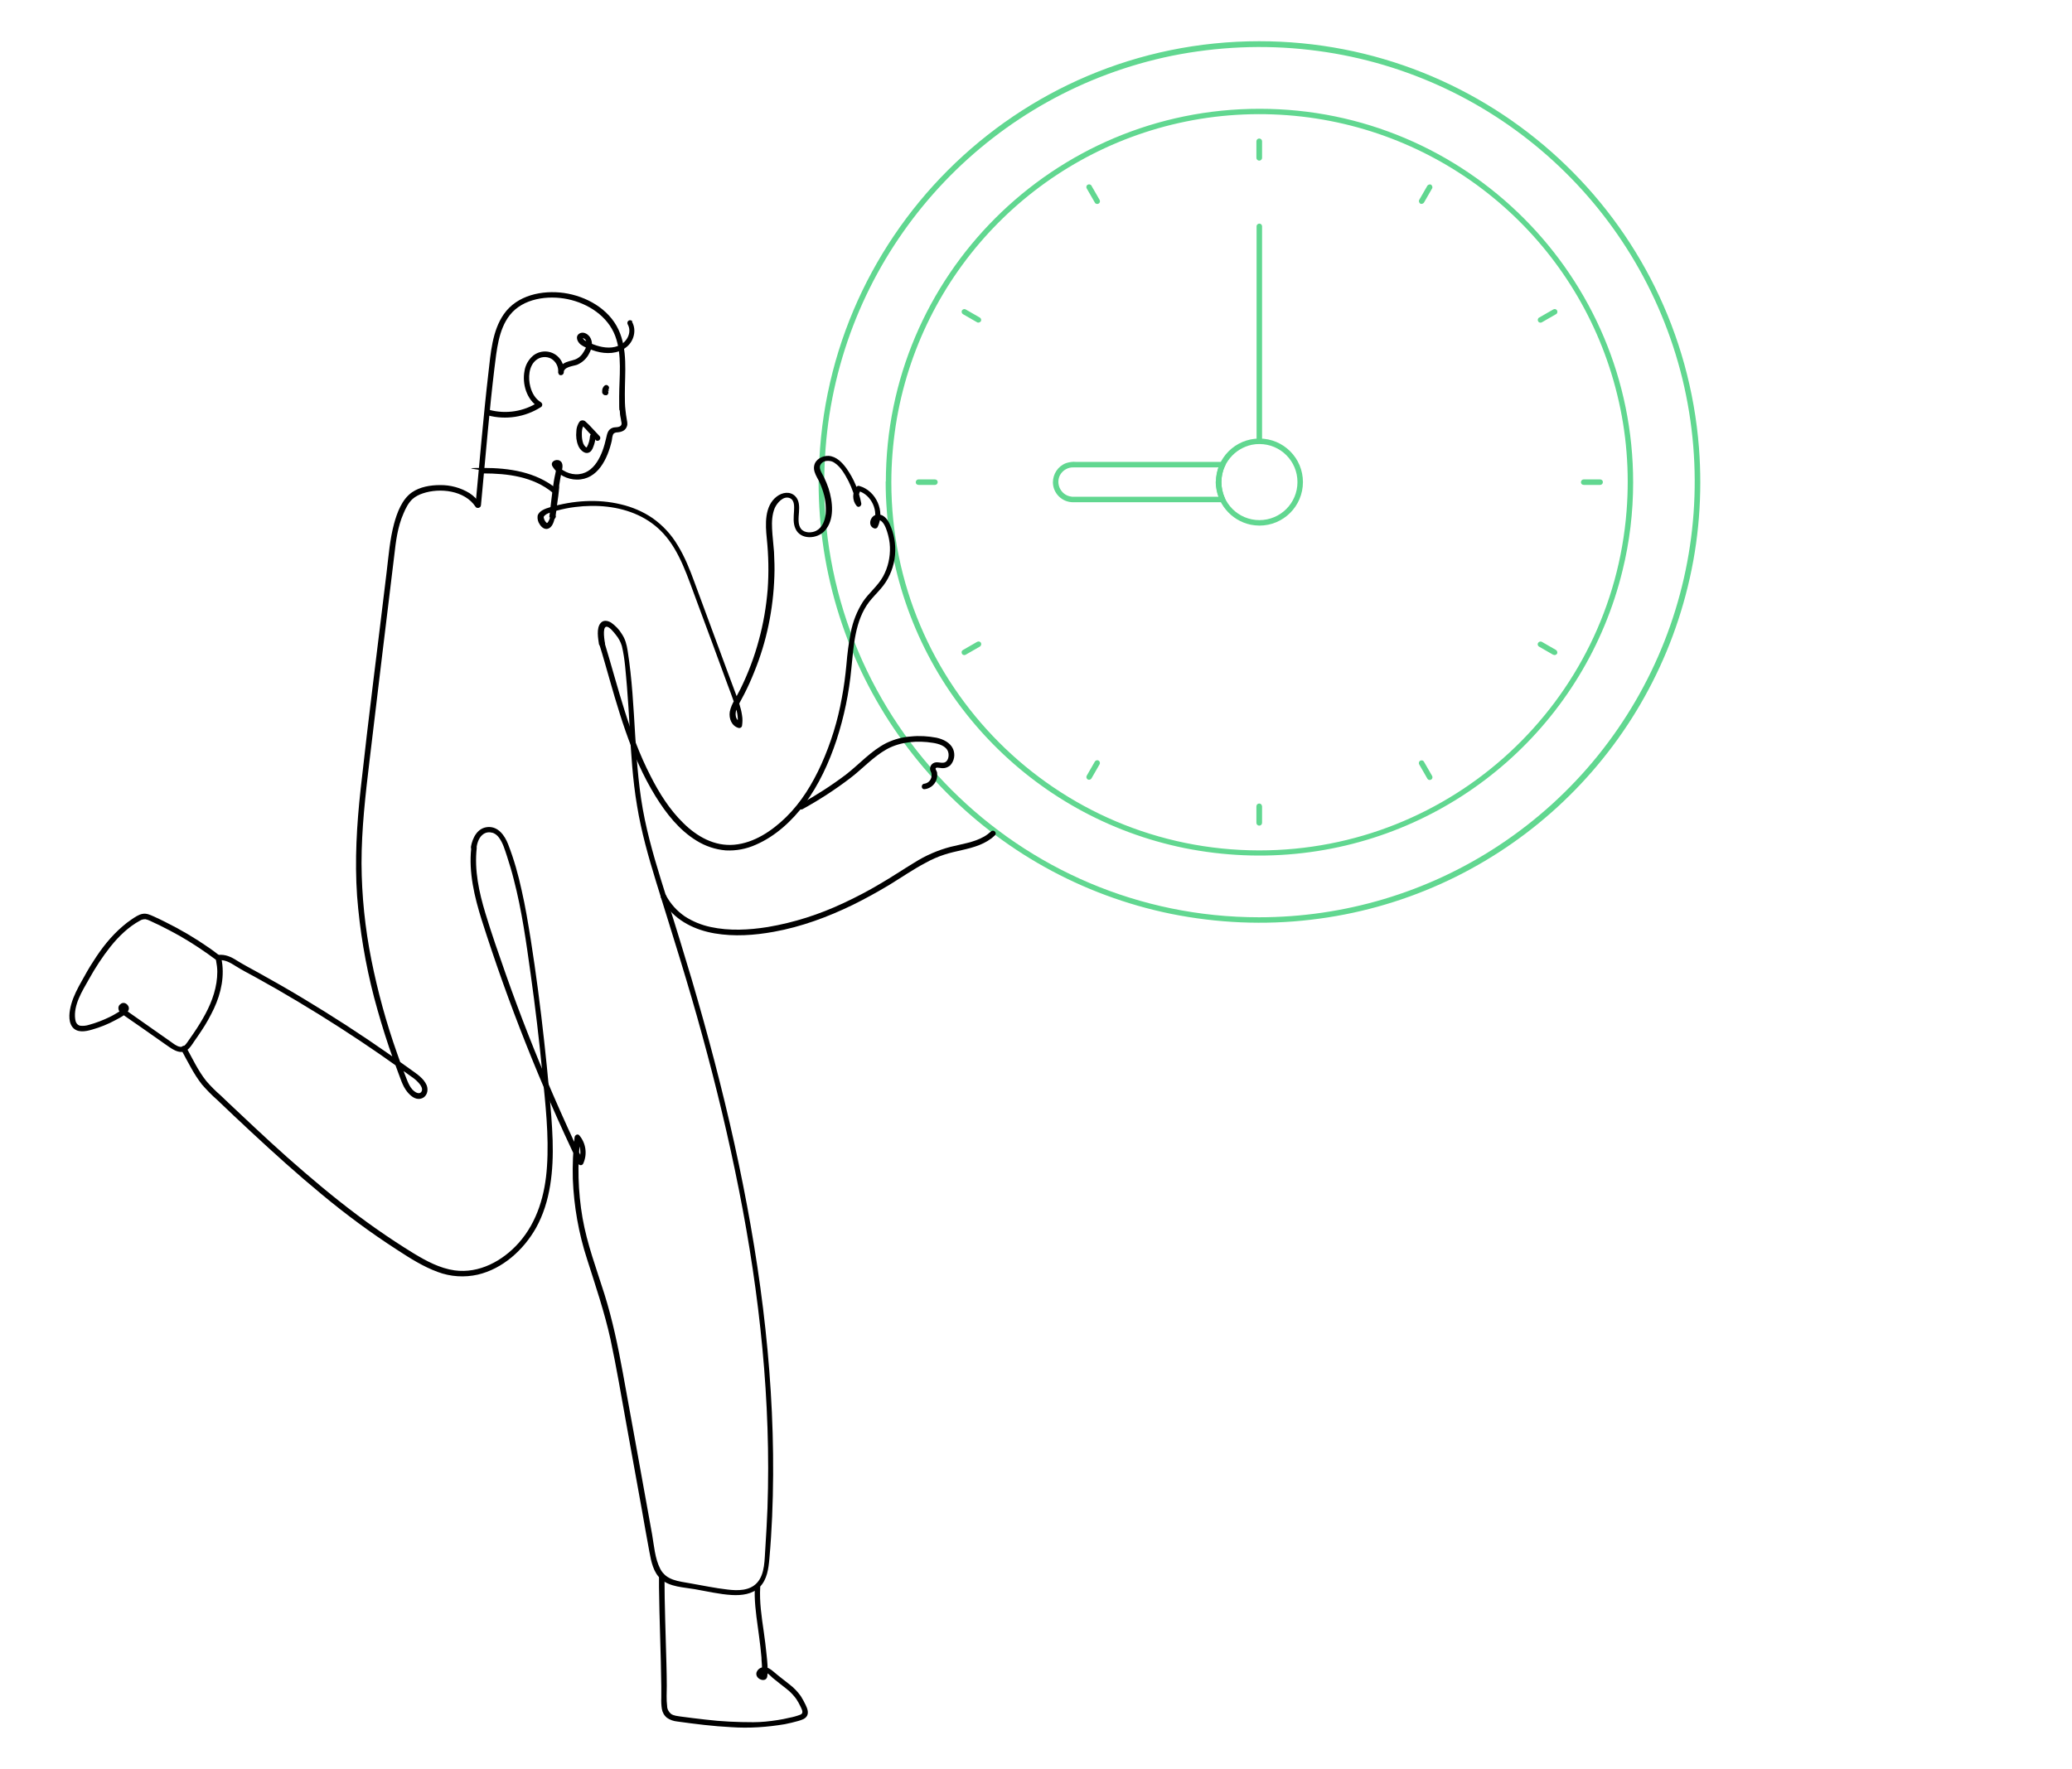 <?xml version="1.0" encoding="UTF-8"?>
<svg id="artwork" xmlns="http://www.w3.org/2000/svg" version="1.1" viewBox="0 0 1170.9 1000">
  <!-- Generator: Adobe Illustrator 29.1.0, SVG Export Plug-In . SVG Version: 2.1.0 Build 142)  -->
  <defs>
    <style>
      .st0 {
        fill: none;
      }

      .st1 {
        fill: #61d790;
      }
    </style>
  </defs>
  <path class="st1" d="M465.7,272.6c0-.8-.7-1.5-1.5-1.5s-1.6.6-1.6,1.5c0,12.7,1,25.5,2.9,38.1,16,102.9,94.3,185.1,196.4,205.9,26,5.2,52.5,6.4,78.8,3.3,103.5-12,188.5-87.2,213.1-188.4,6.3-25.6,8.3-52.1,6.3-78.4-10.1-129.7-118.4-229.8-248.5-229.8-137.5,0-248.9,111.6-248.9,249.2,0,.8.7,1.5,1.5,1.5s1.6-.6,1.6-1.5c0-12.7,1-25.4,2.9-38,15.8-101.5,93.1-182.4,193.7-203,25.5-5.1,51.7-6.3,77.6-3.3,102.2,11.7,186.2,85.9,210.7,185.8,24.6,101.2-17,206.9-104,264.1-40.1,26.4-87.1,40.4-135.2,40.4-135.8,0-245.8-110.2-245.8-246h0Z"/>
  <path class="st1" d="M503.6,272.5c0-.8-.7-1.5-1.5-1.5s-1.6.6-1.6,1.5c0,10.9.9,21.7,2.5,32.4,13.5,87.2,79.9,156.9,166.4,174.5,22,4.4,44.5,5.4,66.8,2.8,87.7-10.2,159.8-73.9,180.7-159.7,4-16.2,6-32.9,6-49.7.1-116.6-94.4-211.3-211-211.3-116.6-.1-211.3,94.4-211.3,211,0,.8.7,1.5,1.5,1.5s1.6-.6,1.6-1.5c0-10.7.9-21.5,2.5-32.1,13.4-85.8,78.8-154.3,163.9-171.7,21.6-4.4,43.7-5.3,65.6-2.8,86.5,10,157.6,72.7,178.2,157.2,5.3,21.5,7,43.6,5.3,65.6-8.4,108.4-98.8,192-207.6,192-114.9-.1-207.9-93.3-207.9-208.2h0Z"/>
  <path class="st1" d="M690.1,272.5c0-.8-.7-1.5-1.5-1.5s-1.6.6-1.6,1.5c.2,11.7,8.4,21.7,19.8,24.1,1.6.3,3.3.5,4.9.5,13.6,0,24.6-11,24.6-24.6,0-13.6-11-24.6-24.6-24.6-13.6,0-24.6,11-24.6,24.6,0,.8.7,1.5,1.5,1.5s1.6-.6,1.6-1.5c0-10.2,7.3-19,17.3-21.1,1.4-.3,2.8-.4,4.2-.4,11.9,0,21.5,9.6,21.5,21.5,0,11.9-9.6,21.5-21.5,21.5-11.9,0-21.5-9.6-21.5-21.5h0Z"/>
  <path class="st1" d="M713.2,79.9c0-.9-.7-1.6-1.6-1.6s-1.6.7-1.6,1.6v9.3h0c0,.9.7,1.6,1.6,1.6s1.6-.7,1.6-1.6v-9.3h0Z"/>
  <path class="st1" d="M711.6,454.2c-.9,0-1.6.7-1.6,1.6v9.3h0c0,.9.7,1.6,1.6,1.6s1.6-.7,1.6-1.6v-9.3c-.1-.9-.7-1.6-1.6-1.6Z"/>
  <path class="st1" d="M808.7,104.4c-.7-.4-1.7,0-2.1.6l-4.6,8h0c-.4.7,0,1.7.6,2.1.7.4,1.7,0,2.1-.6l4.6-8c.4-.7,0-1.7-.6-2.1Z"/>
  <path class="st1" d="M620.8,429.9c-.7-.4-1.7-.1-2.1.6l-4.6,8c-.4.7-.1,1.7.6,2.1s1.7.1,2.1-.6l4.6-8c.4-.7.1-1.7-.6-2.1Z"/>
  <path class="st1" d="M879.9,175.5c-.4-.8-1.4-1-2.1-.6l-8,4.6c-.8.4-1,1.4-.6,2.1.4.8,1.4,1,2.1.6l8-4.6c.8-.4,1-1.4.6-2.1Z"/>
  <path class="st1" d="M553.8,365.4h0c.7-.4.9-1.4.5-2.1s-1.4-.9-2.1-.5l-8,4.6h0c-.8.4-1,1.3-.6,2.1s1.4,1,2.1.6l8-4.6h.1Z"/>
  <path class="st1" d="M904.3,274.1c.8,0,1.5-.7,1.5-1.6s-.7-1.5-1.6-1.5h-9.3c-.8,0-1.5.7-1.5,1.6s.7,1.5,1.6,1.5h9.3Z"/>
  <path class="st1" d="M528.4,274.1c.8,0,1.5-.7,1.5-1.6s-.7-1.5-1.6-1.5h-9.3c-.8,0-1.5.7-1.5,1.6s.7,1.5,1.6,1.5h9.3Z"/>
  <path class="st1" d="M877.8,370.1h0c.7.4,1.7.1,2.1-.6s0-1.7-.6-2.1l-8-4.6c-.7-.4-1.7-.1-2.1.6-.5.7-.2,1.7.5,2.1l8,4.6h.1Z"/>
  <path class="st1" d="M554.3,181.6c.4-.7.1-1.7-.6-2.1l-8-4.6c-.7-.4-1.7-.1-2.1.6s-.1,1.7.6,2.1l8,4.6c.7.4,1.7,0,2.1-.6Z"/>
  <path class="st1" d="M806.6,440.1c.4.8,1.3,1,2.1.6s1-1.4.6-2.1l-4.6-8c-.4-.8-1.3-1-2.1-.6s-1,1.4-.6,2.1l4.6,8h0Z"/>
  <path class="st1" d="M618.7,114.5c.4.8,1.4,1,2.1.6.8-.4,1-1.4.6-2.1l-4.6-8c-.4-.8-1.4-1-2.1-.6-.8.4-1,1.4-.6,2.1l4.6,8h0Z"/>
  <path class="st1" d="M711.7,126.4c-.8,0-1.6.6-1.6,1.5v121c0,.8.7,1.5,1.5,1.5s1.6-.6,1.6-1.5v-121c0-.8-.7-1.5-1.5-1.5Z"/>
  <path class="st1" d="M692.3,263.4c.8-1.8-1.9-3.4-2.7-1.6-3.2,6.8-3.2,14.6,0,21.3l1.3-2.3h-82c-1,0-1.9,0-2.9,0-1.1-.1-2.3-.4-3.3-.9-4.1-2.1-5.8-7.2-3.7-11.3,1.5-2.8,4.6-4.6,7.9-4.4h84c.8,0,1.5-.7,1.5-1.5s-.6-1.6-1.5-1.6h-82.8c-1.9-.2-3.9.1-5.7.7-4.5,1.7-7.4,6.1-7.4,10.9.1,6.3,5.3,11.3,11.6,11.2h4.1s80.2,0,80.2,0c.2,0,.5-.1.7-.2.7-.4,1-1.3.6-2.1-2.6-5.8-2.6-12.4,0-18.2h.1Z"/>
  <path d="M310.7,292.2h0c0,.9.7,1.6,1.6,1.6.9-.1,1.6-.8,1.6-1.6.4-3.1.8-6.1,1.2-9.1.3-1.8.5-3.7.7-5.5,0-.7.2-1.3.2-2v-.8c0-.4,0,0,0-.4.3-2.4.8-4.7,1.2-7,.5-2.2,1.6-5.6-.9-7-2.1-1.2-5.6.6-4.1,3.2,2.8,4.7,8.5,7.5,13.8,7.5,11.9.1,17.4-12,19.7-21.9.2-1.2.3-3,1-4,.6-.6,1.4-.8,2.2-.8,2.4-.2,4.6-1,5.4-3.5.5-1.5,0-2.9-.2-4.4-.2-1.4-.5-2.8-.6-4.3-.4-3.1-.4-6.3-.4-9.5,0-12.1,1.7-25-3.6-36.4-5.5-11.8-18.3-18.9-30.8-20.7-12.3-1.7-26.5,1.2-34,12-6.6,9.5-7.4,22.1-8.7,33.2-2.9,24.9-4.9,49.8-7.3,74.7-.2,2,2.9,2,3.1,0,.2-2.5.5-5.1.7-7.6,2.2-23.3,4.1-46.5,6.9-69.7,1.3-10.1,2.2-21.8,8.7-30.1,7.5-9.5,21.5-11.3,32.7-9,11.5,2.4,22.7,9.6,26.9,20.9,4,10.9,2.2,22.9,2.2,34.2s.1,5.7.4,8.5c0,1.5.3,3,.6,4.4,0,1,.8,2.4,0,3.4-1,1.3-3.3.8-4.7,1.3-2.8,1-3.1,3.5-3.7,6-1.9,8.7-6.4,20.6-17.2,20.3-2.5-.1-4.9-.9-7-2.2-1.2-.7-2.2-1.6-3-2.6-.1-.2-.3-.3-.4-.5-.1-.2-.3-.4-.4-.6l-.3,1.1h.2c0,2.9-1,5.8-1.4,8.6-1.1,6.8-1.7,13.7-2.6,20.5l.2-.2Z"/>
  <path d="M336.6,248.7h0c1.4,1.5,3.6-.7,2.2-2.2l-4.1-4.4c-1.2-1.3-2.4-2.6-3.7-3.7-.7-.8-1.8-1-2.8-.6-.6.3-1,.9-1.3,1.5-.7,1.4-1.2,2.9-1.2,4.5-.3,2.8,0,5.6,1.1,8.2,1,2.4,4,5.4,6.7,3.4,1.2-.9,1.7-2.6,2.2-4,.5-1.5.8-3.1.9-4.7,0-.9-.7-1.6-1.6-1.6-.9.1-1.6.7-1.6,1.6-.2,2.1-.7,4.1-1.7,5.9,0,.1-.2.3-.2.3.2-.1.3.2,0,0-.2,0-.5-.2-.7-.4-.5-.5-.9-1.1-1.2-1.8-.6-1.7-.8-3.4-.8-5.2,0-.9,0-1.9.2-2.8.1-.5.2-.9.4-1.3,0-.3.3-.5.5-.7v-.2q.3-.3,0,0l-.8.2c0,0,.1.2.2.2.2,0,.4.3.5.4.3.3.6.6.9.9.6.7,1.3,1.4,1.9,2.1l4.1,4.4h-.1Z"/>
  <path d="M343.7,220.3h0c.3-.3.5-.7.5-1.1s-.2-.8-.5-1.1-.7-.5-1.1-.5-.8.2-1.1.5c-.7.7-1.2,1.7-1.2,2.7v.8c0,.2,0,.3,0,.4.1.2.2.3.2.4.2.4.5.6.8.8.3.2.6.2.9.2h.5c.4,0,.7-.4.9-.7.2-.4.3-.8.2-1.2-.2-.8-1.1-1.3-1.9-1.1h.8,0s.4.2.4.2h0l.3.2h0c0-.1.2.2.2.2,0,0,0-.2,0-.2l.2.4v-.3s0,.4,0,.4v-.5s0,.4,0,.4c.1-.2.2-.4.2-.6l-.2.4c0-.2.2-.3.3-.5l-.2.3.2-.2-.2-.3Z"/>
  <path d="M357.4,181.7h0c-.5-.7-1.4-.9-2.1-.5-.7.4-1,1.3-.6,2.1,2.4,4.2,0,9.3-3.9,11.5-4.2,2.4-9.3,1.9-13.7.5-1.3-.4-2.5-.9-3.7-1.4-1.1-.4-2.1-1-3.1-1.6-.3-.3-.7-.7-.9-1.1-.1-.2-.2-.1,0-.1.8.2,1.5.8,1.8,1.6.9,2-.2,4.3-1.3,6.1-1.1,2-2.8,3.6-4.9,4.4-2.2.8-4.5,1-6.5,2.3-1.8,1.1-3,3-3,5.1s2.9,1.9,3.1,0c.3-2.8-.5-5.6-2.2-7.8-3.6-4.7-10.4-5.5-15.1-1.8-2.6,2.2-4.4,5.3-4.9,8.7-1.4,7.3,1.2,16.2,7.8,20.3v-2.7c-8.1,5.3-18.2,6.9-27.6,4.4-.8,0-1.7.3-1.9,1.1-.3.9.2,1.7,1,2,10.2,2.7,21.1,1,30-4.7.2-.1.4-.3.5-.5.5-.8.2-1.7-.5-2.2-3.2-1.9-5.1-5.3-6-8.8-1.3-4.9-1-11.7,3.3-15.1,2.4-1.9,5.7-2.2,8.4-.8,2.8,1.6,4.4,4.8,4,8h3.1c0-3.4,5.3-3.7,7.6-4.5,3.1-1.3,5.6-3.7,7-6.7,1.4-2.6,2-5.5.7-8.2-1-2.2-3.9-4.2-6.3-2.8-2.7,1.6-1.2,4.8.7,6.3,1.4,1,2.9,1.7,4.5,2.3,1.4.6,2.8,1.1,4.2,1.5,5.7,1.6,12.3,1.5,17.1-2.4,4.2-3.3,5.9-9.6,3.1-14.4h.2Z"/>
  <path d="M314,292.5h0c.5-1.9-2.5-2.7-3-.8-.2,1.4-.8,2.7-1.6,3.8h-.3c.2.4-.2,0-.2,0-.6-.5-1-1.1-1.3-1.8-.2-.6-.4-1.1-.4-1.7,0,.2.2,0,0,.2.2-.3.4-.6.6-.8.7-.6,1.3-1,2.1-1.3,1.6-.6,3.2-1.1,4.9-1.5,3.4-.9,6.8-1.6,10.2-2,11.9-1.5,24.6-.5,35.6,4.6,5.4,2.5,10.3,6,14.3,10.4,4.7,5.1,8.1,11.3,10.9,17.6,3,6.8,5.4,13.9,8,20.8l8.5,22.9,8.6,23.4c1.4,3.8,2.9,7.6,4.2,11.5,1.3,3.7,2.3,7.6,1.6,11.5l1.9-1.1c-1.5-.5-2.6-1.9-2.8-3.5-.4-2.2.5-4.3,1.5-6.2,1-2,2.2-4,3.2-6,2.1-4.1,4-8.3,5.7-12.6,3.5-8.6,6.2-17.4,8.1-26.5,1.9-9.1,3-18.4,3.3-27.7.2-4.6,0-9.2-.2-13.7-.3-4.4-.9-8.8-1.1-13.2-.2-3.8,0-8,1.5-11.6,1.3-2.9,4.9-7.2,8.6-5.6,2.7,1.2,2.4,4.8,2.3,7.3-.2,3.3-.6,6.8.8,9.9,2.8,6.5,12.2,6,16.5,1.3,5.8-6.3,4.6-16.6,2.2-24.1-.7-2.1-1.6-4.3-2.6-6.3-.9-1.9-2.7-4.2-2.2-6.4.5-1.4,1.7-2.4,3.2-2.7,1.8-.3,3.6,0,5.1,1.1,3.5,2.3,5.9,6.7,7.8,10.3,2.1,4.2,3.6,8.6,4.4,13.1l2.6-1.5c-1.5-1.9-1.5-4.6,0-6.5l-1.5.4c7.5,2.1,11.9,11.7,8.4,18.8l1.8-.7c-.3-.1,0-.8.1-1,.1-.1.1-.2.1-.2.3-.6,1.1-.8,1.7-.4,2.3,1,3.5,4.3,4.2,6.5.9,2.8,1.5,5.8,1.6,8.7.2,5.8-1.1,11.6-3.9,16.7-3,5.4-8,9.2-11.4,14.3-3.3,5.2-5.6,11-6.8,17.1-1.2,6.1-2,12.3-2.5,18.5-.6,6.3-1.4,12.6-2.6,18.8-2.3,12.9-6.2,25.5-11.6,37.5-5,11-11.3,21.4-20,29.9-7.9,7.7-18,14.5-29.2,15.5-11.1,1-21-4.6-28.7-12.2-7.8-7.6-13.7-17-18.6-26.7-12.2-23.7-18.2-49.7-25.9-75.1-.6-1.9-3.6-1.1-3,.8,1.1,3.5,2.1,6.9,3.1,10.4,7.4,25.8,14.4,52.4,28.7,75.5,6,9.7,13.3,19,23.1,25,5,3.1,10.6,5,16.5,5.5,5.9.3,11.7-.8,17-3.2,11.1-4.8,20.4-13.4,27.6-23,8-10.8,13.8-23.4,18-36.1,4.3-13.2,7.1-26.7,8.4-40.5,1.3-12.8,2-27,10-37.6,2-2.6,4.4-4.9,6.6-7.5,2.1-2.4,3.8-5,5.1-7.9,2.6-5.6,3.6-11.9,2.9-18.1-.3-2.9-1-5.8-2.1-8.6-1-2.6-2.4-5.6-5.1-6.9,0-.1-.3-.1-.3-.1-2.2-1-4.8-.1-5.9,2.1-1.1,2.1-.6,4.7,1.8,5.4.7.2,1.4-.1,1.8-.7,4.4-8.8-.7-20.6-10.3-23.3-.5-.2-1.1,0-1.5.4-2.6,3.2-2.6,7.8,0,10.9,1.1,1.3,2.9-.1,2.6-1.5-1.4-7.2-4.2-13.9-8.4-19.8-2.4-3.3-5.7-6.7-10-7-3.5-.2-7.5,1.9-8.2,5.5-.5,2.4.5,4.6,1.6,6.7,1.2,2.1,2.2,4.4,3,6.7,1.6,4.5,2.2,9.2,1.9,13.9-.4,3.7-1.9,7.8-5.5,9.6-2.5,1.2-6.4,1.3-8.4-1.1-2-2.5-1.4-6.5-1.2-9.5s.3-6.6-2.1-9c-3-3-7.4-2.2-10.5.2-7,5.4-6.4,15.7-5.6,23.6,1,9.7,1.2,19.4.5,29-.8,9.6-2.4,19.2-5,28.6-2.5,9.4-6,18.6-10.3,27.4-1.1,2.1-2.2,4.1-3.3,6.2-1.3,2.1-2.3,4.4-2.8,6.8-.6,3.8,1,8.1,5,9.2.8.2,1.7-.3,1.9-1.1.3-2.1.4-4.1,0-6.2-.6-4.2-2.1-8.2-3.6-12.2l-4.8-12.9-9.3-25.2c-3.1-8.3-6.1-16.6-9.2-24.9-2.6-7.1-5.4-14.2-9.4-20.7-3.6-6.1-8.4-11.3-14.2-15.4-5.4-3.7-11.5-6.3-17.9-7.8-13.1-3.2-27.1-2.2-40,1.6-2.5.7-6.4,2-7.1,4.9-.2,1.7.2,3.4,1.2,4.8.9,1.5,2.6,3,4.5,2.5,2.5-.6,3.5-3.9,4-6.1l.4-.3Z"/>
  <path d="M338.9,364.6h0c.3,2,3.3,1.2,3-.8-.2-1.3-1.6-8.9.6-9.5,1.7-.5,4.6,3.4,5.4,4.4,1.6,1.9,2.8,4.1,3.5,6.4,1.8,7.4,2.2,15.5,2.9,23.1.6,7.6,1.1,15.1,1.5,22.7.8,14.9,1.7,29.8,4.2,44.6,2.4,14.7,6.5,29.1,10.9,43.4,8.9,28.8,18.1,57.5,26,86.6,7.9,28.8,14.9,57.9,20.7,87.2,11.7,59.1,18.2,119.5,16.1,179.8-.3,7.5-.7,15-1.2,22.5-.5,6.3-.1,14.7-4.7,19.7-4.2,4.6-11,4.5-16.7,3.8-7.1-.8-14-2.3-21-3.5-6.5-1.2-13.6-1.6-17-8.2-3-5.8-3.5-13.2-4.6-19.5l-8.3-46c-2.8-15.2-5.5-30.5-8.3-45.7-2.7-14.8-5.8-29.6-10.3-44-4.5-14.3-9.8-28.3-12.4-43.1-2.6-15.1-3-30.4-1.2-45.5l-2.7,1.1c2.9,3.4,3.5,8.2,1.6,12.3h2.7c-5.9-12.5-11.6-25-17.1-37.7-9.7-22.4-18.6-45.1-26.7-68.1-4-11.4-8-22.8-11.5-34.4-3.6-11.9-6.3-24.3-4.9-36.8.2-2-2.9-2-3.1,0-1.5,13.8,1.8,27.5,5.9,40.6,15,47.2,33.3,93.3,54.7,137.9,0,.2.3.4.5.5.7.5,1.7.2,2.1-.5,2.5-5.3,1.7-11.6-2.1-16.1-1-1.2-2.6-.1-2.7,1.1-.9,7.8-1.2,15.7-1,23.5.6,15.4,3.3,30.8,8.1,45.5,4.8,15.1,9.8,29.8,13.2,45.2,3.4,15.9,6.1,32,9,48.1l8.7,48.1c1.4,8,2.8,16,4.3,24,1,5.4,2.2,11.5,6.5,15.3,5,4.5,12.9,4.6,19.1,5.7,6.9,1.2,14,2.9,21,3.3,5.5.3,11.5-.4,15.6-4.4,4.3-4.2,5.1-10.5,5.6-16.3,1.4-15.7,2-31.4,2.1-47.1.4-63.1-8.3-125.9-21.9-187.4-6.9-31.2-15.1-62.1-24.1-92.8-4.5-15.1-9.1-30.2-13.9-45.2-4.7-14.9-9.4-29.8-12.6-45.1-6.6-31.4-4.7-63.8-9.7-95.4-.6-3.7-1.3-6.6-3.4-9.7-1.5-2.5-3.6-4.6-6-6.3-1.9-1.1-4.3-1.6-5.9.3-2.5,3-1.4,8.6-.9,12.1l.4.3Z"/>
  <path d="M429.6,897.1h0c.1-2-3-2-3.1,0v5.1c.2,7.7,1.5,15.4,2.5,23.1.5,3.9,1,7.7,1.3,11.6,0,1.8.3,3.7.3,5.6v2.7c0,.4,0,.8,0,1.2v.5c.1.5.4-.1.4-.4-.1-.2-.4-.2-.4-.4,0-.5,1.2-.7,1.5-.7,1.8,0,3.3,2,4.6,3.1,2.5,2.1,5.1,4,7.7,6.1,2.2,1.7,4,3.6,5.6,5.8.9,1.4,1.7,2.8,2.4,4.3.6,1.4,2,3.6,0,4.5-2.1.8-4.2,1.4-6.4,1.8-2.2.5-4.4,1-6.6,1.3-4.5.7-9.1,1.2-13.7,1.2-9.1,0-18.2-.4-27.2-1.5-4.6-.5-9.2-1.1-13.8-1.7-1.8-.3-3.9-.4-5.5-1.5-1.3-1.1-2.2-2.7-2.2-4.4-.5-3.8-.2-7.7-.2-11.5s-.1-8.1-.2-12.2c-.4-16.6-1.1-33.3-1.1-49.9,0-.8-.7-1.5-1.5-1.5s-1.6.6-1.6,1.5v6.3c.2,18.7,1.1,37.5,1.3,56.2v6.4c-.1,2.1,0,4.1.3,6.2.3,2,1.3,3.8,2.9,5.1,1.7,1.2,3.7,1.9,5.8,2.1,10.1,1.4,20.3,2.7,30.5,3.2,10.2.7,20.4,0,30.4-1.7,2.5-.5,5-1.1,7.5-1.8,1.9-.6,4-1.1,5-3,1-2,0-4.3-.9-6.2-.8-1.7-1.7-3.3-2.7-4.9-1.8-2.5-3.9-4.7-6.4-6.6-3-2.4-6.1-4.7-9-7.2-1.5-1.3-3.3-2.6-5.4-2.5-1.9,0-3.6,1.2-4.2,3-1,3.8,5.6,6.2,6.1,2.1.5-3.9,0-8.2-.4-12.1-.4-4.4-1-8.7-1.6-13.1-1.2-8.3-2.5-16.8-2-25.2h0Z"/>
  <path d="M123.2,539.7h0c-2,.2-2,3.4,0,3.1,3.9-.5,6.8,1.3,10,3.3,3.6,2.3,7.4,4.2,11.2,6.3,4,2.2,8.1,4.5,12.1,6.8,8.1,4.7,16,9.4,23.9,14.3,15.6,9.7,30.8,19.8,45.7,30.5,2,1.4,4.1,2.9,6.1,4.4,1.6,1,3,2.2,4.3,3.6,1,1.1,2.6,3.2,1.8,4.8-.6,1.4-2,1.3-3.2.7-3.3-1.8-4.6-5.8-5.9-9.1-1.7-4.3-3.3-8.6-4.8-13-6.1-17.2-10.9-34.8-14.5-52.7-3.6-18-5.5-36.3-5.6-54.7,0-19.3,2.2-38.6,4.5-57.8,4.6-38.7,9.3-77.5,14-116.2.9-8,1.9-16.2,5.2-23.7,1.2-2.9,2.8-6.1,5.1-8.2,1.7-1.5,3.7-2.5,5.8-3.2,9.7-3.3,23.7-1.7,29.8,7.5,1.1,1.6,3.8.1,2.7-1.6-1.6-2.4-3.6-4.4-6-6-5-3.1-10.9-4.7-16.8-4.6-5.4,0-11.3,1-15.8,4.1-5.6,3.9-8.4,11.4-10.1,17.7-2.4,8.9-3.1,18.2-4.2,27.3-4.9,41-10.2,81.8-14.7,122.8-2.2,20.1-3.4,40.2-2,60.4,1.5,19.4,4.7,38.5,9.6,57.3,2.5,9.4,5.3,18.8,8.4,28,1.6,4.6,3.3,9.3,5,13.9,1.5,3.8,2.6,8,5.2,11.3,1.8,2.3,4.7,4.9,7.9,4,3.4-.9,4.4-4.6,3.2-7.6-1.7-3.9-5.5-6.3-8.8-8.7-3.9-2.8-7.8-5.6-11.8-8.4-16.1-11.3-32.5-21.9-49.3-32-8.3-5-16.7-9.8-25.2-14.5-4-2.2-8-4.3-11.9-6.7-3.4-2.2-6.8-3.8-10.9-3.3h0Z"/>
  <path d="M266.2,478.7h0c-.3,1.9,2.7,2.8,3,.8.4-2.7,1.2-5.6,3.3-7.5,1.3-1.2,2.9-1.7,4.6-1.5.3,0,.7.2,1,.2s.8.2.7.2c1.2.5,2.3,1.4,3.1,2.5,2.3,3,3.4,7,4.6,10.6,1.4,4.3,2.7,8.6,3.8,13,4.6,17.6,7.1,35.8,9.6,53.8,2.6,18.5,4.8,37.1,6.6,55.7,1.7,17.5,3.8,35.3,2.6,52.9-1,15.7-5.4,31.3-16,43.2-9,10.1-22.3,17.4-36.2,15.5-8.4-1.2-16-5.3-23.1-9.6-7.2-4.4-14.3-9.1-21.3-14-14.1-9.9-27.4-20.6-40.4-31.8-13-11.1-25.5-22.8-37.9-34.5-3.2-3-6.3-5.9-9.4-8.9-2.9-2.5-5.7-5.3-8.2-8.2-4.7-5.9-7.8-12.7-11.4-19.2-1-1.7-3.7-.2-2.7,1.6,1.7,3.2,3.4,6.4,5.2,9.6,1.9,3.5,4,6.8,6.4,9.9,2.7,3.1,5.5,6,8.6,8.7,6.4,6.1,12.8,12.2,19.3,18.2,13,12.1,26.2,24,39.9,35.3,13.6,11.3,27.8,21.8,42.7,31.4,7.2,4.7,14.6,9.4,22.8,12.4,7.2,2.7,15.1,3.2,22.6,1.5,14.1-3.3,25.9-14,32.9-26.4,8.3-14.9,9.9-32.7,9.4-49.5-.3-9.2-1.1-18.3-1.9-27.4-.9-9.6-1.8-19.2-2.9-28.8-2.1-19.2-4.6-38.4-7.6-57.5-1.5-9.2-3-18.5-5.1-27.6-1.9-8.9-4.4-17.7-7.7-26.2-1.9-4.8-5.5-10-11.4-9.6-5.9.4-8.7,6.1-9.6,11.3h.1Z"/>
  <path d="M451.9,454.7h0c-.7.5-.9,1.4-.5,2.1.4.7,1.3,1,2.1.6,9.4-5.2,18.4-11,26.9-17.5,7-5.3,13-12.1,20.7-16.4,7.8-4.3,17.5-5,26.1-3.6,3.2.5,7.5,1.7,8.6,5.1.7,2.1.1,5.7-2.5,6.1-2.1.3-3.9-.8-5.9.3h0c-1.7,1-2.3,3.1-1.4,4.8.2.4.4.9.4,1.4.4,2.6-1.4,5-4,5.4-2,.1-2,3.2,0,3.1,4.3-.4,7.5-4.2,7.2-8.5,0-.5,0-1.1-.3-1.6-.1-.4-.6-1.1-.6-1.5,0-1,2.2-.4,2.8-.4,2,.4,4.1-.2,5.6-1.6,2.2-2.5,2.8-6,1.5-9.1-1.6-3.7-5.7-5.6-9.4-6.4-4.8-.9-9.6-1.2-14.4-.7-4.8.3-9.5,1.6-13.9,3.7-8.7,4.4-15.2,11.9-22.8,17.8-8.2,6.2-16.9,11.8-26,16.8h-.2Z"/>
  <path d="M562.2,472.2h0c1.5-1.4-.7-3.6-2.2-2.2-1.2,1.1-2.5,2.1-3.9,2.9-5.8,3.3-12.6,4.2-19,5.8-7.2,1.9-14.1,4.9-20.4,8.9-6.5,3.9-12.8,8.2-19.4,12-6.7,4-13.6,7.6-20.7,10.9-13.6,6.4-27.9,11-42.7,13.5-10.6,1.7-21.7,2.3-32.3,0-5.2-1.1-10.1-3.1-14.6-6-4.5-3.1-8.2-7.2-10.7-12-.9-1.7-3.6-.2-2.7,1.6.7,1.3,1.5,2.6,2.3,3.8,6.5,9.3,16.9,14.3,27.9,16.2,11.1,1.9,22.5,1.1,33.5-.9,15.5-2.8,30.4-8.3,44.6-15.2,7.1-3.5,14-7.3,20.8-11.4,6.7-4.1,13.2-8.6,20.2-12.3,3.4-1.9,7-3.5,10.7-4.7,3.3-1.1,6.7-1.8,10.1-2.6,6.6-1.5,13.4-3.4,18.4-8.2h0Z"/>
  <path d="M125.1,542.2h0c-.4-2-3.4-1.2-3,.8.4,2.1.7,4.2.7,6.3,0,8.4-2.8,16.5-6.7,23.8-2,3.7-4.2,7.3-6.6,10.8-1.2,1.7-2.4,3.5-3.6,5.2-1.1,1.5-2.2,3-4.2,2.6-2-.3-3.8-1.9-5.4-3l-5.7-4-11.1-7.8-5.7-4c-.9-.7-1.9-1.3-2.8-2-.2-.2-.5-.6-.8-.8-.1,0-.2-.3-.2-.3,0,0-.7,1.1,0,.3.6-.7-.4,0-.4,0,0,0,0,0,0,0-.1,0-.2.3-.2.3-.6.5-1.3,1-2,1.4-1.8,1.1-3.6,2.2-5.5,3.1-3.7,1.8-7.6,3.3-11.6,4.4-1.6.5-3.3.7-5,.5-1.8-.4-2.6-2-2.8-3.7-1.1-8,4-15.9,7.7-22.5,3.6-6.5,7.7-12.8,12.3-18.6,4.6-5.7,10.1-11.1,16.6-14.6.9-.6,2-.8,3.1-.8.9.2,1.8.5,2.6.9,1.9.9,3.8,1.8,5.7,2.7,3.7,1.8,7.4,3.8,11,5.8,7.2,4.1,14.2,8.8,20.9,13.8,1.6,1.2,3.2-1.5,1.6-2.7-1.9-1.5-3.8-2.9-5.8-4.3-7.9-5.5-16.2-10.4-24.9-14.7-2.1-1.1-4.3-2.1-6.5-3.1-2-.9-4.1-1.9-6.4-1.4-2.1.4-4.1,1.8-5.9,3s-3.5,2.5-5.1,3.9c-6.6,5.6-12,12.5-16.6,19.8-2.4,3.6-4.5,7.4-6.6,11.2-2.3,4.1-4.6,8.4-5.9,13-1.1,3.9-2,9.4.5,12.9,2.7,3.6,7.5,2.7,11.2,1.6,4.6-1.3,9.1-3.1,13.3-5.4,2.4-1.3,9.9-4.7,6.8-8.5-.6-.7-1.4-1.2-2.3-1.2s-1.5.4-2,1c.5-.5-.3.1-.3.2-.4.5-.6,1.1-.6,1.7,0,.9.3,1.7.9,2.3s1.6,1.5,2.6,2.1l3,2.1,6.5,4.5,13.1,9.2c3.4,2.3,8.2,6.5,12.5,3.7,1.8-1.2,3-3.2,4.2-5,1.4-2,2.8-4,4.1-6,2.7-4,5-8.2,7.1-12.6,4.1-8.8,6.2-18.7,4.2-28.3v.4Z"/>
  <path d="M312.2,278.4h0c1.5,1.3,3.7-.9,2.2-2.2-11.6-9.5-26.8-11.7-41.3-11.7s-1.5.7-1.5,1.5.6,1.6,1.5,1.6c13.7,0,28.2,1.8,39.1,10.8h0Z"/>
  <rect class="st0" width="1170.9" height="1000"/>
</svg>